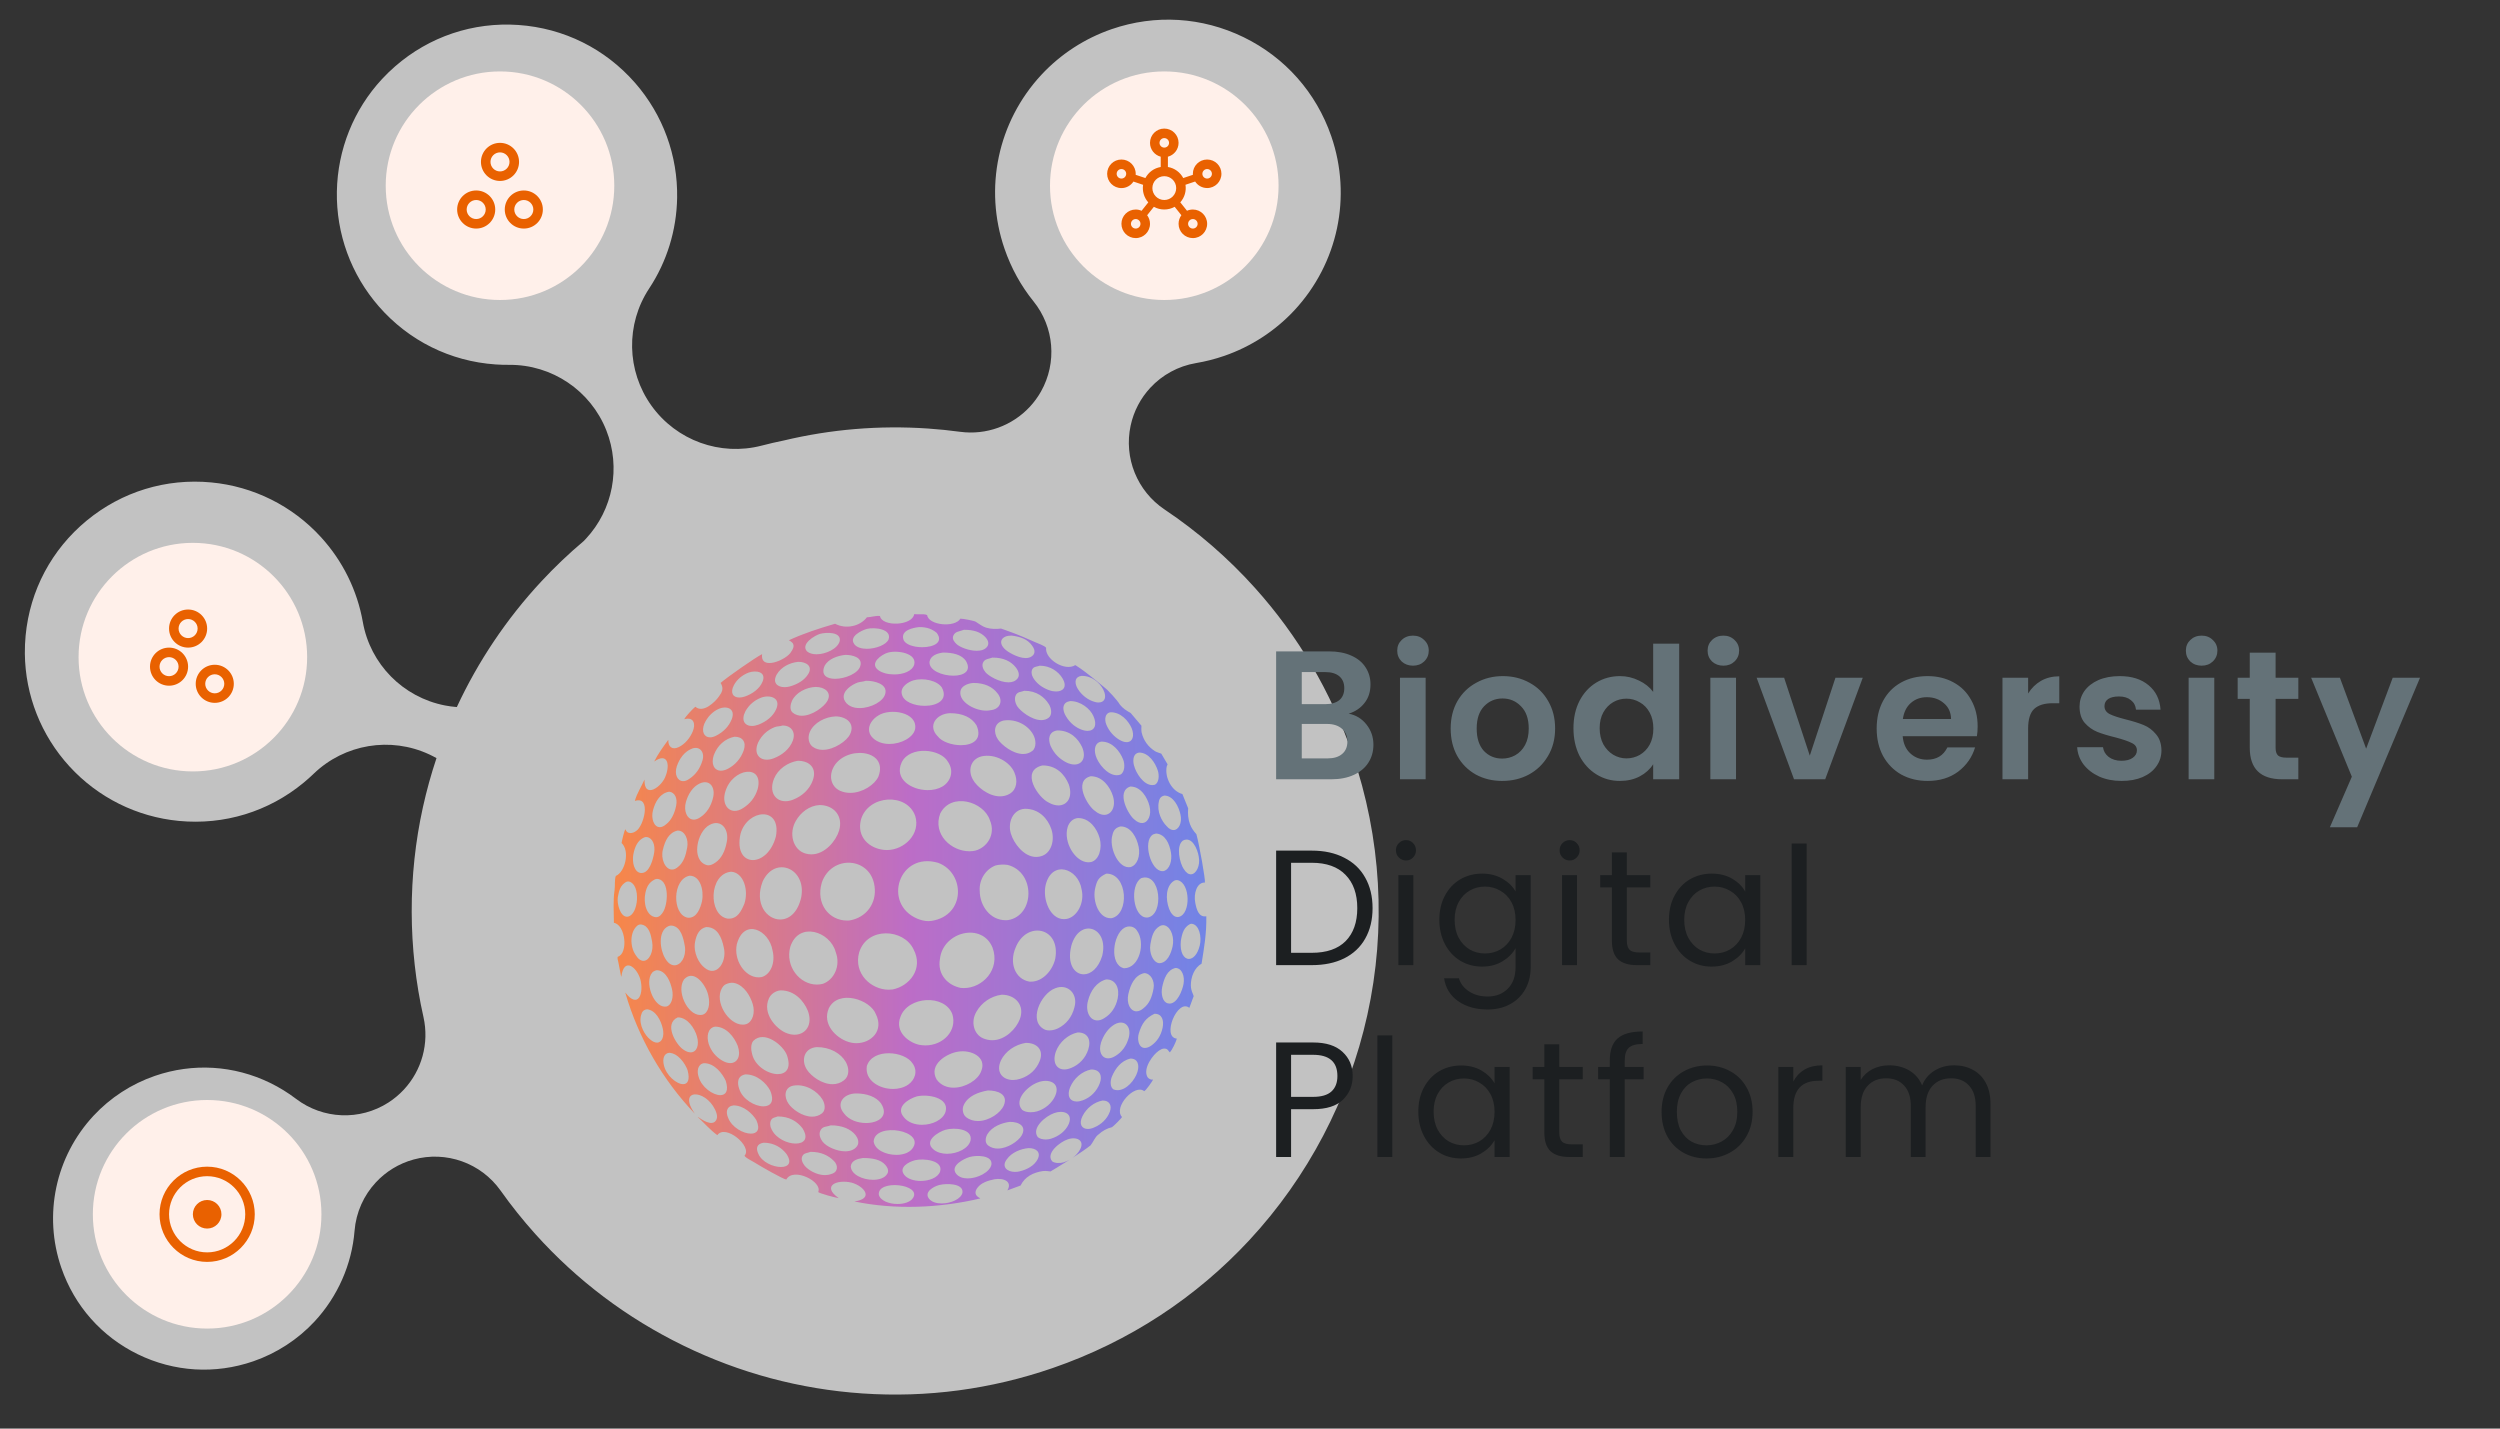 <svg width="350" height="200" viewBox="0 0 350 200" fill="none" xmlns="http://www.w3.org/2000/svg">
<rect x="0" y="0" width="350" height="200" fill="#333333" stroke="none"/>
<path opacity="0.7" fill-rule="evenodd" clip-rule="evenodd" d="M63.955 98.988C66.939 92.575 70.917 86.64 75.762 81.424C77.628 79.415 79.615 77.522 81.709 75.758C81.822 75.644 81.933 75.528 82.042 75.411C85.806 71.359 86.948 65.468 84.888 60.254C82.685 54.676 77.273 51.028 71.279 51.079C70.65 51.084 70.01 51.064 69.377 51.021C63.028 50.583 57.227 47.7 53.04 42.902C49.144 38.437 47.056 32.72 47.162 26.804C47.267 20.931 49.516 15.338 53.493 11.056C54.063 10.443 54.673 9.851 55.308 9.298C60.1 5.119 66.235 3.059 72.584 3.497C78.932 3.934 84.733 6.818 88.92 11.615C92.817 16.081 94.904 21.797 94.798 27.714C94.717 32.248 93.363 36.631 90.882 40.388C87.581 45.39 87.708 51.913 91.202 56.792C94.696 61.671 100.834 63.895 106.635 62.386C107.665 62.118 108.701 61.878 109.742 61.666C116.349 60.091 123.104 59.529 129.902 59.993C131.404 60.096 132.918 60.249 134.401 60.45C138.087 60.949 141.719 59.596 144.178 56.95C144.773 56.308 145.3 55.592 145.742 54.807C148.01 50.78 147.592 45.779 144.688 42.184C142.931 40.008 141.568 37.536 140.638 34.838C137.719 26.374 139.695 17.037 145.794 10.472C148.475 7.585 151.874 5.376 155.623 4.084C161.732 1.978 168.295 2.377 174.104 5.207C179.913 8.037 184.272 12.96 186.377 19.069C189.296 27.534 187.32 36.87 181.222 43.435C178.54 46.322 175.141 48.531 171.392 49.824C170.102 50.269 168.774 50.608 167.446 50.831C164.936 51.254 162.708 52.495 161.051 54.279C159.697 55.736 158.724 57.555 158.288 59.587C157.317 64.106 159.202 68.76 163.043 71.33C167.68 74.433 171.937 78.126 175.693 82.305C181.749 89.044 186.33 96.84 189.308 105.478C193.381 117.292 194.114 129.953 191.429 142.093C188.82 153.894 183.097 164.806 174.881 173.652C171.181 177.635 167.004 181.163 162.466 184.137C157.792 187.199 152.716 189.685 147.381 191.524C138.743 194.502 129.78 195.699 120.741 195.083C112.011 194.486 103.577 192.232 95.675 188.382C87.772 184.531 80.8 179.279 74.95 172.77C73.213 170.838 71.576 168.791 70.085 166.687C67.341 162.817 62.467 161.077 57.892 162.334C55.823 162.904 54.014 164.032 52.619 165.533C50.93 167.352 49.846 169.719 49.638 172.309C49.261 177.016 47.273 181.525 44.041 185.004C41.698 187.526 38.728 189.456 35.453 190.585C30.117 192.425 24.383 192.076 19.309 189.604C14.234 187.131 10.426 182.83 8.586 177.493C6.037 170.099 7.763 161.943 13.091 156.207C15.433 153.685 18.402 151.755 21.677 150.626C27.014 148.786 32.748 149.135 37.822 151.607C39.106 152.233 40.323 152.982 41.441 153.834C45.212 156.71 50.381 156.92 54.373 154.358C55.184 153.837 55.911 153.225 56.546 152.541C59.039 149.858 60.116 146.071 59.285 142.383C57.114 132.754 57.09 122.588 59.214 112.983C59.727 110.664 60.36 108.379 61.109 106.137C60.783 105.953 60.449 105.782 60.107 105.622C54.671 103.088 48.234 104.162 43.917 108.321C43.464 108.757 42.986 109.183 42.497 109.587C37.586 113.636 31.392 115.533 25.053 114.929C19.154 114.367 13.706 111.652 9.715 107.285C5.751 102.949 3.537 97.343 3.479 91.499C3.471 90.662 3.508 89.813 3.587 88.974C4.192 82.645 7.23 76.93 12.139 72.882C17.049 68.833 23.244 66.937 29.582 67.54C35.482 68.102 40.929 70.816 44.921 75.184C47.98 78.531 50.012 82.644 50.795 87.078C51.839 92.98 56.417 97.627 62.309 98.766C62.858 98.872 63.407 98.946 63.955 98.988Z" fill="white"/>
<path d="M147 26C147 17.163 154.163 10 163 10V10C171.837 10 179 17.163 179 26V26C179 34.836 171.837 41.999 163 41.999V41.999C154.163 41.999 147 34.836 147 26V26Z" fill="#FFF0EA"/>
<g clip-path="url(#clip0_1902_17586)">
<path d="M169 22.333C167.893 22.333 167 23.226 167 24.333C167 24.38 167 24.426 167.007 24.473L165.653 24.926C165.227 24.119 164.44 23.533 163.507 23.38V21.939C164.36 21.713 165 20.933 165 20C165 18.893 164.107 18 163 18C161.893 18 161 18.893 161 20C161 20.933 161.64 21.713 162.5 21.939V23.38C161.567 23.533 160.78 24.119 160.353 24.926L158.993 24.473C159 24.426 159 24.38 159 24.333C159 23.226 158.107 22.333 157 22.333C155.893 22.333 155 23.226 155 24.333C155 25.439 155.893 26.333 157 26.333C157.707 26.333 158.32 25.966 158.68 25.419L160.033 25.873C159.9 26.733 160.147 27.646 160.76 28.333L159.82 29.513C159.567 29.393 159.293 29.333 159 29.333C157.893 29.333 157 30.226 157 31.333C157 32.44 157.893 33.333 159 33.333C160.107 33.333 161 32.44 161 31.333C161 30.88 160.853 30.466 160.6 30.133L161.54 28.953C162.447 29.459 163.553 29.453 164.453 28.953L165.393 30.133C165.147 30.466 165 30.88 165 31.333C165 32.44 165.893 33.333 167 33.333C168.107 33.333 169 32.44 169 31.333C169 30.226 168.107 29.333 167 29.333C166.707 29.333 166.433 29.393 166.18 29.506L165.24 28.326C165.86 27.633 166.1 26.726 165.967 25.866L167.32 25.413C167.673 25.959 168.293 26.326 169 26.326C170.107 26.326 171 25.433 171 24.326C171 23.22 170.107 22.333 169 22.333ZM157 25C156.633 25 156.333 24.7 156.333 24.333C156.333 23.966 156.633 23.666 157 23.666C157.367 23.666 157.667 23.966 157.667 24.333C157.667 24.7 157.367 25 157 25ZM159 32C158.633 32 158.333 31.7 158.333 31.333C158.333 30.966 158.633 30.666 159 30.666C159.367 30.666 159.667 30.966 159.667 31.333C159.667 31.7 159.367 32 159 32ZM162.333 20C162.333 19.633 162.633 19.333 163 19.333C163.367 19.333 163.667 19.633 163.667 20C163.667 20.366 163.367 20.666 163 20.666C162.633 20.666 162.333 20.366 162.333 20ZM163 28C162.08 28 161.333 27.253 161.333 26.333C161.333 25.413 162.08 24.666 163 24.666C163.92 24.666 164.667 25.413 164.667 26.333C164.667 27.253 163.92 28 163 28ZM167 30.666C167.367 30.666 167.667 30.966 167.667 31.333C167.667 31.7 167.367 32 167 32C166.633 32 166.333 31.7 166.333 31.333C166.333 30.966 166.633 30.666 167 30.666ZM169 25C168.633 25 168.333 24.7 168.333 24.333C168.333 23.966 168.633 23.666 169 23.666C169.367 23.666 169.667 23.966 169.667 24.333C169.667 24.7 169.367 25 169 25Z" fill="#E96100"/>
</g>
<path d="M54 26C54 17.163 61.163 10 70 10V10C78.837 10 86 17.163 86 26V26C86 34.836 78.837 41.999 70 41.999V41.999C61.163 41.999 54 34.836 54 26V26Z" fill="#FFF0EA"/>
<path d="M72.667 22.666C72.667 21.193 71.473 20 70 20C68.527 20 67.333 21.193 67.333 22.666C67.333 24.14 68.527 25.333 70 25.333C71.473 25.333 72.667 24.14 72.667 22.666ZM70 24C69.267 24 68.667 23.399 68.667 22.666C68.667 21.933 69.267 21.333 70 21.333C70.733 21.333 71.333 21.933 71.333 22.666C71.333 23.399 70.733 24 70 24ZM66.667 26.666C65.193 26.666 64 27.86 64 29.333C64 30.806 65.193 32 66.667 32C68.14 32 69.333 30.806 69.333 29.333C69.333 27.86 68.14 26.666 66.667 26.666ZM66.667 30.666C65.933 30.666 65.333 30.066 65.333 29.333C65.333 28.599 65.933 28 66.667 28C67.4 28 68 28.599 68 29.333C68 30.066 67.4 30.666 66.667 30.666ZM73.333 26.666C71.86 26.666 70.667 27.86 70.667 29.333C70.667 30.806 71.86 32 73.333 32C74.807 32 76 30.806 76 29.333C76 27.86 74.807 26.666 73.333 26.666ZM73.333 30.666C72.6 30.666 72 30.066 72 29.333C72 28.599 72.6 28 73.333 28C74.067 28 74.667 28.599 74.667 29.333C74.667 30.066 74.067 30.666 73.333 30.666Z" fill="#E96100"/>
<path d="M11 91.999C11 83.163 18.163 75.999 27 75.999V75.999C35.837 75.999 43 83.163 43 91.999V91.999C43 100.836 35.837 108 27 108V108C18.163 108 11 100.836 11 91.999V91.999Z" fill="#FFF0EA"/>
<path d="M23.667 95.999C22.193 95.999 21 94.806 21 93.333C21 91.859 22.193 90.666 23.667 90.666C25.14 90.666 26.333 91.859 26.333 93.333C26.333 94.806 25.14 95.999 23.667 95.999ZM23.667 91.999C22.933 91.999 22.333 92.599 22.333 93.333C22.333 94.066 22.933 94.666 23.667 94.666C24.4 94.666 25 94.066 25 93.333C25 92.599 24.4 91.999 23.667 91.999ZM26.333 90.666C24.86 90.666 23.667 89.473 23.667 87.999C23.667 86.526 24.86 85.333 26.333 85.333C27.807 85.333 29 86.526 29 87.999C29 89.473 27.807 90.666 26.333 90.666ZM26.333 86.666C25.6 86.666 25 87.266 25 87.999C25 88.733 25.6 89.333 26.333 89.333C27.067 89.333 27.667 88.733 27.667 87.999C27.667 87.266 27.067 86.666 26.333 86.666ZM30.067 98.399C28.593 98.399 27.4 97.206 27.4 95.733C27.4 94.259 28.593 93.066 30.067 93.066C31.54 93.066 32.733 94.259 32.733 95.733C32.733 97.206 31.54 98.399 30.067 98.399ZM30.067 94.399C29.333 94.399 28.733 94.999 28.733 95.733C28.733 96.466 29.333 97.066 30.067 97.066C30.8 97.066 31.4 96.466 31.4 95.733C31.4 94.999 30.8 94.399 30.067 94.399Z" fill="#E96100"/>
<path d="M13 170C13 161.163 20.163 154 29 154V154C37.837 154 45 161.163 45 170V170C45 178.836 37.837 186 29 186V186C20.163 186 13 178.836 13 170V170Z" fill="#FFF0EA"/>
<path d="M29.001 163.333C25.327 163.333 22.334 166.326 22.334 169.999C22.334 173.673 25.327 176.666 29.001 176.666C32.674 176.666 35.667 173.673 35.667 169.999C35.667 166.326 32.674 163.333 29.001 163.333ZM29.001 175.333C26.061 175.333 23.667 172.939 23.667 169.999C23.667 167.059 26.061 164.666 29.001 164.666C31.941 164.666 34.334 167.059 34.334 169.999C34.334 172.939 31.941 175.333 29.001 175.333ZM31.001 169.999C31.001 171.106 30.107 171.999 29.001 171.999C27.894 171.999 27.001 171.106 27.001 169.999C27.001 168.893 27.894 167.999 29.001 167.999C30.107 167.999 31.001 168.893 31.001 169.999Z" fill="#E96100"/>
<g clip-path="url(#clip1_1902_17586)">
<path d="M149.784 162.334C149.901 162.268 150.013 162.195 150.123 162.118C150.011 162.19 149.896 162.262 149.784 162.334ZM123.036 167.259C122.804 165.08 129.065 165.775 127.827 167.708C127.469 168.283 126.578 168.558 125.656 168.558C124.474 168.558 123.245 168.106 123.033 167.259M130.062 167.818C129.319 166.871 130.725 166.104 131.468 165.909C132.457 165.644 134.909 165.644 134.746 166.973C134.553 167.868 133.112 168.483 131.834 168.483C131.102 168.483 130.425 168.283 130.062 167.82M126.586 164.465C125.76 163.39 127.287 162.634 128.1 162.431C129.263 162.145 132.104 162.415 131.612 164.035C131.284 164.888 130.075 165.331 128.896 165.331C127.955 165.331 127.033 165.051 126.586 164.468M119.109 163.259C119.221 162.444 120.106 162.219 120.801 162.123C122.17 162.113 123.336 162.358 123.953 163.096C124.183 163.369 124.509 163.853 124.223 164.321C123.894 164.909 123.1 165.174 122.231 165.174C120.782 165.174 119.128 164.438 119.106 163.259M133.845 164.305C132.992 163.185 134.976 162.209 135.737 161.982C136.735 161.698 138.988 161.717 138.801 163.046C138.601 164.075 136.9 164.978 135.478 164.978C134.812 164.978 134.208 164.781 133.847 164.305M112.642 163.187C112.364 162.832 112.038 162.23 112.407 161.728C112.647 161.399 113.059 161.431 113.471 161.26C114.971 161.249 115.986 161.773 116.732 162.522C117.347 163.102 117.385 164.102 116.371 164.358C116.088 164.468 115.789 164.516 115.489 164.516C114.308 164.516 113.099 163.77 112.642 163.187ZM140.98 162.268C141.614 161.375 142.849 160.837 143.988 160.736C145.036 160.72 145.784 161.292 145.265 162.302C144.816 163.182 143.803 163.741 142.726 163.995C142.515 164.043 142.306 164.067 142.106 164.067C140.988 164.067 140.138 163.34 140.98 162.265M106.191 161.583C105.795 160.792 105.91 160.148 106.894 159.979C108.37 159.968 109.455 160.704 110.1 161.546C110.955 162.824 110.329 163.38 109.332 163.38C108.239 163.38 106.699 162.709 106.188 161.583M122.314 159.8C122.477 157.012 129.77 158.255 127.683 160.864C127.225 161.423 126.378 161.682 125.49 161.682C124.033 161.682 122.464 160.99 122.314 159.803M130.746 160.971C129.209 159.765 131.324 158.477 132.385 158.161C133.615 157.827 136.189 158.004 135.879 159.656C135.617 160.77 134.056 161.53 132.599 161.53C131.906 161.53 131.238 161.359 130.746 160.971ZM115.182 159.854C114.818 159.378 114.516 158.667 114.984 158.07C115.297 157.675 115.789 157.75 116.318 157.549C117.858 157.538 119.101 158.052 119.777 158.918C120.074 159.297 120.365 159.963 119.975 160.484C119.598 160.987 118.994 161.185 118.336 161.185C117.099 161.185 115.671 160.495 115.184 159.854M138.331 160.359C137.828 159.968 137.964 159.185 138.277 158.72C138.903 157.747 140.189 157.212 141.357 157.062C142.694 157.044 143.779 157.688 143.014 158.99C142.557 159.768 141.058 160.8 139.683 160.8C139.2 160.8 138.732 160.672 138.328 160.359M108.065 158.196C107.83 157.806 107.702 157.135 108.012 156.718C108.215 156.442 108.525 156.445 108.875 156.303C110.511 156.293 111.621 157.017 112.335 157.942C113.284 159.423 112.535 160.099 111.391 160.099C110.247 160.099 108.699 159.42 108.065 158.193M145.284 159.188C144.357 157.897 146.412 156.236 147.573 155.838C148.776 155.386 150.243 155.782 149.644 157.316C149.219 158.332 148.228 159.089 147.123 159.423C146.896 159.493 146.648 159.527 146.402 159.527C145.961 159.527 145.533 159.415 145.287 159.191M101.959 156.539C101.598 155.747 101.662 154.902 102.678 154.755C104.117 154.755 105.333 155.9 105.884 156.809C106.496 158.153 105.975 158.709 105.124 158.709C104.055 158.709 102.47 157.832 101.956 156.539M151.553 156.252C152.099 155.162 153.147 154.301 154.363 154.074C155.312 154.055 155.71 154.769 155.371 155.659C154.983 156.683 154.16 157.442 153.155 157.856C152.845 157.99 152.556 158.054 152.299 158.054C151.449 158.054 150.992 157.357 151.551 156.252M126.514 156.378C125.306 154.924 127.3 153.804 128.351 153.496C129.875 153.135 132.914 153.649 132.385 155.622C132.051 156.763 130.548 157.472 129.086 157.472C128.081 157.472 127.094 157.137 126.512 156.378M118.173 155.892C116.981 154.501 118.08 153.109 119.831 153.082C121.384 153.074 122.654 153.566 123.325 154.451C124.501 156.244 122.996 157.223 121.25 157.223C120.095 157.223 118.834 156.795 118.173 155.892ZM135.251 156.394C134.807 156.044 134.636 155.274 134.943 154.664C135.558 153.413 136.967 152.903 138.293 152.665C139.683 152.649 141.167 153.205 140.544 154.737C140.106 155.814 138.462 156.945 136.906 156.945C136.318 156.945 135.74 156.782 135.248 156.394M110.388 154.504C109.779 153.646 109.723 152.237 111.091 151.983C112.81 151.71 114.463 152.788 115.144 153.929C115.481 154.469 115.655 155.402 115.091 155.857C114.671 156.194 114.19 156.333 113.698 156.333C112.345 156.333 110.907 155.293 110.388 154.507M143.105 155.386C141.844 153.983 143.934 152.01 145.303 151.531C146.787 150.954 148.524 151.558 147.736 153.405C147.303 154.41 146.313 155.255 145.215 155.584C144.934 155.67 144.619 155.715 144.308 155.715C143.846 155.715 143.399 155.614 143.105 155.386ZM103.507 152.486C103.167 151.566 103.242 150.598 104.37 150.414C105.958 150.403 107.255 151.614 107.811 152.649C108.49 154.239 107.857 154.889 106.878 154.889C105.678 154.889 103.959 153.911 103.507 152.486ZM149.824 152.197C150.35 150.978 151.438 149.997 152.743 149.729C153.997 149.708 154.382 150.612 153.949 151.71C153.524 152.79 152.714 153.614 151.625 154.034C151.305 154.154 151.008 154.213 150.749 154.213C149.789 154.213 149.318 153.429 149.824 152.197ZM97.815 150.793C97.529 149.981 97.679 148.965 98.553 148.847C100.026 148.836 101.12 150.272 101.598 151.296C102.061 152.745 101.596 153.322 100.844 153.322C99.812 153.322 98.243 152.226 97.815 150.791M155.895 152.523C155.392 152.202 155.424 151.32 155.66 150.74C156.165 149.523 156.972 148.521 158.237 148.2C159.301 148.181 159.541 149.096 159.245 150.056C158.911 151.186 157.71 152.627 156.462 152.627C156.272 152.627 156.082 152.595 155.895 152.523ZM121.36 149.243C122.17 146.698 126.629 147.15 127.739 148.847C128.562 149.951 128.081 151.192 127.161 151.839C126.562 152.258 125.795 152.454 125.02 152.454C123.071 152.454 121.044 151.226 121.36 149.245M92.934 149.082C92.755 148.312 92.904 147.484 93.671 147.39C94.909 147.436 95.922 148.866 96.265 149.839C96.631 151.234 96.251 151.783 95.636 151.783C94.709 151.783 93.236 150.542 92.934 149.082ZM131.142 151.152C129.917 149.048 132.57 147.441 134.187 147.224C135.901 146.949 138.184 147.938 137.376 149.946C136.954 151.173 135.171 152.277 133.508 152.277C132.607 152.277 131.741 151.954 131.145 151.152M112.965 149.748C112.121 148.457 112.564 146.711 114.353 146.596C116.23 146.588 117.737 147.492 118.406 148.668C118.903 149.54 118.938 150.636 118.155 151.245C117.66 151.63 117.109 151.788 116.553 151.788C115.067 151.788 113.551 150.66 112.965 149.751M140.133 148.451C140.782 147.139 142.146 146.235 143.611 146.003C145.142 145.984 146.185 146.97 145.557 148.542C145.07 149.759 144.132 150.617 142.838 151.029C142.496 151.144 142.154 151.2 141.827 151.2C140.421 151.2 139.355 150.157 140.135 148.451M105.309 147.623C105.132 147.021 105.082 146.225 105.435 145.749C106.996 144.145 109.675 146.356 110.172 147.73C110.819 149.604 110.025 150.376 108.897 150.376C107.549 150.376 105.723 149.272 105.309 147.62M147.827 147.208C148.316 145.896 149.522 144.829 150.872 144.543C152.278 144.522 152.786 145.567 152.366 146.904C151.984 148.123 151.102 149.056 149.952 149.515C149.607 149.657 149.292 149.724 149.008 149.724C147.875 149.724 147.303 148.665 147.827 147.211M101.112 148.486C100.227 147.954 99.585 147.208 99.222 146.163C98.911 145.174 99.042 143.915 100.104 143.73C101.71 143.717 102.817 145.238 103.274 146.396C103.782 147.807 103.25 148.834 102.234 148.834C101.906 148.834 101.523 148.724 101.112 148.486ZM154.149 145.946C154.505 144.885 155.138 143.96 156.023 143.425C157.403 142.642 158.453 143.685 158.023 145.281C157.707 146.428 157.069 147.291 156.149 147.839C155.788 148.064 155.448 148.168 155.152 148.168C154.253 148.168 153.743 147.23 154.149 145.949M95.636 146.92C94.642 146.238 92.888 143.34 94.88 142.434C96.257 142.42 97.254 143.984 97.564 145.064C97.944 146.318 97.535 147.331 96.684 147.331C96.385 147.331 96.029 147.206 95.634 146.92M159.95 146.65C159.397 146.428 159.202 145.468 159.429 144.703C159.846 143.3 160.386 142.525 161.627 141.928C162.688 141.91 162.982 142.851 162.763 143.893C162.528 145.008 161.961 145.842 161.159 146.398C160.961 146.535 160.629 146.714 160.285 146.714C160.172 146.714 160.06 146.695 159.95 146.65ZM90.987 145.497C90.308 144.957 89.386 143.458 89.744 142.148C89.857 141.64 90.103 141.348 90.611 141.3C91.816 141.461 92.509 142.821 92.773 143.931C93.059 145.072 92.68 145.968 91.971 145.968C91.688 145.968 91.354 145.826 90.99 145.497M128.674 146.27C127.18 145.933 125.239 144.444 126.062 142.361C127.102 139.453 132.233 139.148 133.323 141.966C134.043 144.265 132.078 146.356 129.557 146.356C129.268 146.356 128.974 146.329 128.674 146.27ZM118.748 145.856C117.112 145.348 115.04 143.407 116.045 141.134C117.39 138.48 121.836 139.923 122.622 141.982C123.779 144.308 121.948 146.045 119.9 146.045C119.518 146.045 119.128 145.984 118.748 145.856ZM137.646 145.369C136.331 144.818 135.858 143.041 136.711 141.621C137.438 140.351 138.734 139.461 140.223 139.26C142.146 139.242 143.53 140.744 142.763 142.72C142.263 144.006 140.755 145.631 138.913 145.631C138.504 145.631 138.079 145.551 137.646 145.369ZM109.977 144.578C108.635 143.992 106.688 141.87 107.653 139.768C107.937 139.14 108.581 138.72 109.274 138.651C111.228 138.64 112.524 140.113 113.094 141.498C113.834 143.455 112.802 144.861 111.241 144.861C110.848 144.861 110.42 144.773 109.977 144.578ZM146.311 144.163C143.865 143.051 145.693 139.113 147.717 138.362C149.439 137.651 150.971 139.108 150.42 141.027C150.07 142.404 149.281 143.385 148.131 143.963C147.821 144.118 147.356 144.262 146.904 144.262C146.698 144.262 146.495 144.233 146.311 144.161M101.077 138.327C101.342 137.889 101.529 137.814 101.892 137.688C102.224 137.573 102.585 137.549 102.922 137.648C104.21 138.023 105.036 139.429 105.381 140.562C105.745 141.757 105.389 143.027 104.499 143.372C104.328 143.425 104.151 143.45 103.977 143.45C101.991 143.45 99.965 140.244 101.077 138.327ZM152.31 140.145C152.66 138.71 153.516 137.48 154.868 137.119C156.232 137.1 156.774 138.381 156.472 139.803C156.216 141.006 155.566 141.947 154.652 142.506C154.286 142.752 153.938 142.861 153.628 142.861C152.572 142.861 151.933 141.597 152.31 140.145ZM95.778 137.1C97.219 135.55 98.965 138.081 99.184 139.477C99.425 140.546 99.216 141.768 98.39 142.054C98.27 142.083 98.152 142.099 98.032 142.099C96.211 142.099 94.639 138.696 95.778 137.1ZM157.967 139.172C158.277 137.809 158.873 136.536 160.183 136.237C161.081 136.242 161.688 137.319 161.498 138.381C161.282 139.586 160.916 140.495 160.13 141.118C159.769 141.444 159.421 141.586 159.111 141.586C158.245 141.586 157.678 140.477 157.967 139.172ZM91.311 136.165C91.412 136.034 91.554 135.972 91.701 135.9C91.816 135.844 91.945 135.82 92.073 135.833C93.292 135.983 93.875 137.488 94.102 138.579C94.302 139.544 94.062 140.675 93.345 140.902C93.26 140.921 93.172 140.931 93.089 140.931C91.445 140.931 90.201 137.437 91.311 136.165ZM163.498 140.469C162.747 140.282 162.514 139.148 162.704 138.199C162.966 136.991 163.404 135.777 164.578 135.515C165.498 135.534 165.883 136.705 165.696 137.75C165.533 138.656 164.824 140.501 163.741 140.501C163.661 140.501 163.581 140.49 163.498 140.469ZM120.28 133.336C121.419 129.687 126.546 130.002 127.902 132.922C129.329 135.635 127.316 138.06 124.966 138.525C124.787 138.549 124.611 138.56 124.429 138.56C121.951 138.56 119.465 136.298 120.28 133.336ZM134.513 138.309C132.749 137.966 131.187 136.472 131.594 134.237C132.005 130.459 137.494 129.048 138.962 132.686C140.06 135.726 137.571 138.33 134.941 138.33C134.796 138.33 134.655 138.322 134.51 138.306M110.642 132.545C111.837 128.93 116.216 130.419 116.984 133.248C117.764 135.266 116.706 137.213 115.2 137.734C114.92 137.806 114.639 137.841 114.361 137.841C111.979 137.841 109.888 135.32 110.642 132.547M144.097 137.426C142.106 137.052 141.274 134.828 142.17 132.705C143.669 128.847 148.53 129.764 147.736 134.218C147.377 135.82 146.009 137.434 144.322 137.434C144.247 137.434 144.172 137.432 144.097 137.424M103.165 132.165C104.165 128.489 107.683 130.192 108.156 133.066C108.589 134.78 107.883 136.467 106.605 136.795C106.469 136.82 106.335 136.83 106.202 136.83C104.269 136.83 102.668 134.387 103.162 132.165M149.987 132.4C151.118 128.385 155.299 129.77 154.31 133.807C153.772 135.584 152.692 136.405 151.722 136.405C150.433 136.405 149.345 134.962 149.987 132.4ZM98.663 135.499C97.879 134.927 97.019 133.398 97.313 131.842C97.505 130.828 97.917 130 98.863 129.788C100.47 129.772 101.061 131.32 101.331 132.652C101.71 134.242 100.871 135.924 99.697 135.924C99.371 135.924 99.021 135.796 98.663 135.499ZM157.336 135.552C155.285 135.06 155.788 130.85 157.408 129.895C158.05 129.526 158.82 129.703 159.172 130.275C160.405 131.951 159.552 135.552 157.368 135.555C157.357 135.555 157.347 135.555 157.336 135.555M93.132 134.184C92.399 133.01 92.054 130.387 93.546 129.679C93.73 129.591 93.936 129.561 94.137 129.596C95.342 129.802 95.687 131.342 95.888 132.529C96.083 133.996 95.308 135.143 94.425 135.143C93.984 135.143 93.519 134.857 93.132 134.186M161.049 132.219C161.25 131.013 161.509 130.155 162.362 129.657C162.597 129.521 162.878 129.478 163.132 129.577C164.022 129.922 164.418 131.323 164.166 132.489C163.942 133.496 163.413 134.836 162.276 134.849C161.41 134.726 160.857 133.395 161.052 132.219M88.988 133.697C88.167 132.521 88.17 130.454 89.231 129.585C89.391 129.454 89.597 129.398 89.8 129.433C90.846 129.612 91.121 130.799 91.292 131.807C91.554 133.165 90.913 134.52 90.081 134.52C89.731 134.52 89.349 134.28 88.985 133.697M165.319 131.713C165.5 130.599 165.76 129.821 166.594 129.374C166.677 129.329 166.773 129.315 166.867 129.329C167.909 129.478 168.259 131.181 167.968 132.363C167.655 133.646 167.019 134.25 166.447 134.25C165.754 134.25 165.15 133.363 165.319 131.713ZM86.501 125.573C86.665 124.562 86.913 123.939 87.603 123.503C87.747 123.412 87.924 123.383 88.09 123.426C89.728 123.843 89.413 128.048 87.905 128.329C87.86 128.337 87.814 128.342 87.769 128.342C86.857 128.342 86.338 126.572 86.499 125.573M163.677 127.246C163.148 125.826 163.223 124.065 164.319 123.343C164.493 123.228 164.704 123.18 164.904 123.231C166.658 123.672 166.725 127.949 165.046 128.364C164.979 128.38 164.912 128.388 164.848 128.388C164.228 128.388 163.824 127.644 163.677 127.246ZM91.781 128.401C90.52 128.257 90.036 126.455 90.359 124.979C90.56 124.07 90.915 123.506 91.637 123.14C91.805 123.054 92.001 123.022 92.185 123.065C93.746 123.42 93.519 126.647 92.808 127.717C92.629 127.987 92.329 128.406 91.87 128.406C91.84 128.406 91.811 128.406 91.781 128.401ZM159.769 122.942C162.533 122.02 163.006 128.123 160.651 128.454C160.619 128.454 160.587 128.457 160.557 128.457C158.624 128.457 158.116 123.966 159.769 122.942ZM96.249 128.473C94.081 128.021 94.102 123.089 96.537 122.6C98.002 122.581 98.58 124.575 98.286 126.15C98.061 127.134 97.567 128.484 96.43 128.484C96.372 128.484 96.313 128.481 96.251 128.473M153.283 124.543C153.556 123.239 153.794 122.816 154.887 122.308C157.887 122.276 158.167 128.011 155.625 128.543C155.569 128.548 155.515 128.551 155.459 128.551C153.871 128.551 152.981 126.27 153.283 124.543ZM101.815 128.599C99.128 128.088 99.23 122.327 102.355 122.041C104.127 122.148 104.836 124.672 104.21 126.527C103.798 127.511 103.277 128.612 102.047 128.612C101.972 128.612 101.895 128.607 101.812 128.599M146.383 123.931C147.233 120.338 150.954 121.52 151.428 124.525C151.879 126.423 150.77 128.396 149.321 128.65C149.193 128.671 149.07 128.682 148.949 128.682C147.022 128.682 145.942 125.933 146.386 123.928M106.769 123.41C108.482 119.731 112.933 121.549 112.174 125.607C111.688 127.805 110.442 128.73 109.231 128.73C107.359 128.73 105.568 126.527 106.771 123.41M137.16 124.725C137.053 123.188 137.978 121.683 139.395 121.159C139.916 121.03 140.52 121.009 141.071 121.087C145.017 122.11 144.87 128.195 141.124 128.815C141.012 128.826 140.902 128.831 140.796 128.831C138.641 128.831 137.178 126.845 137.16 124.728M115.037 123.608C116.374 119.597 121.932 119.924 122.443 124.129C122.745 126.428 121.317 128.465 118.93 128.866C118.82 128.874 118.713 128.88 118.606 128.88C116.043 128.88 114.203 126.511 115.04 123.608M128.423 128.615C123.523 126.535 125.833 119.178 131.342 120.795C135.141 122.212 135.216 128.152 130.441 128.92C130.289 128.946 130.134 128.96 129.982 128.96C129.377 128.96 128.805 128.773 128.423 128.615ZM165.714 121.645C165.174 120.865 164.599 118.427 165.607 117.681C166.875 117.015 167.661 118.87 167.824 119.932C168.078 121.156 167.476 122.405 166.714 122.405C166.393 122.405 166.043 122.183 165.717 121.643M89.744 122.22C88.801 122.151 88.472 120.742 88.664 119.643C88.859 118.576 89.266 117.651 90.153 117.253C90.284 117.194 90.434 117.165 90.576 117.189C91.402 117.33 91.747 118.352 91.584 119.37C91.421 120.381 90.913 122.22 89.819 122.22C89.795 122.22 89.771 122.22 89.744 122.217M161.354 116.871C161.501 116.761 161.664 116.766 161.859 116.691C163.156 116.796 163.723 118.138 163.931 119.341C164.132 120.485 163.755 121.75 162.886 121.953C162.835 121.961 162.787 121.963 162.739 121.963C161.081 121.963 159.988 117.806 161.357 116.873M92.808 118.942C93.113 117.667 93.642 116.563 94.861 116.277C95.866 116.264 96.415 117.467 96.211 118.638C96.013 119.782 95.685 120.771 94.933 121.359C94.637 121.624 94.351 121.739 94.086 121.739C93.121 121.739 92.469 120.215 92.805 118.948M155.735 116.924C155.874 116.234 156.208 115.863 156.871 115.7C158.354 115.689 159.151 117.288 159.41 118.547C159.672 119.822 159.213 121.145 158.258 121.394C158.181 121.407 158.106 121.413 158.028 121.413C156.422 121.413 155.256 118.499 155.735 116.924ZM98.968 121.121C96.719 120.501 97.535 116.443 99.347 115.483C100.946 114.606 102.128 116.114 101.743 117.897C101.521 119.122 101.021 120.178 100.157 120.76C99.93 120.913 99.577 121.145 99.184 121.145C99.115 121.145 99.042 121.137 98.968 121.121ZM149.465 115.807C149.682 115.12 150.198 114.574 150.925 114.529C152.564 114.521 153.596 116.047 153.951 117.338C154.342 118.75 153.879 120.397 152.746 120.688C152.628 120.712 152.508 120.723 152.39 120.723C150.516 120.723 148.84 117.86 149.468 115.807M103.67 116.745C104.632 113.254 109.434 112.802 108.624 117.106C108.052 119.303 106.608 120.41 105.402 120.41C104.138 120.41 103.135 119.194 103.67 116.745ZM141.539 116.761C141.047 115.251 141.723 113.342 143.485 113.229C145.45 113.219 146.669 114.585 147.177 116.039C147.712 117.568 147.196 119.298 145.987 119.787C145.669 119.916 145.359 119.972 145.06 119.972C143.314 119.972 141.924 118.028 141.539 116.758M112.733 119.483C111.001 118.961 110.399 116.665 111.418 114.924C112.078 113.748 113.324 112.775 114.733 112.708C116.671 112.692 118.101 114.192 117.47 116.293C117.053 117.686 115.516 119.611 113.591 119.611C113.313 119.611 113.027 119.571 112.733 119.483ZM131.628 113.898C133.152 110.872 137.718 112.189 138.582 114.817C139.456 116.86 138.149 118.664 136.548 119.087C136.275 119.148 135.994 119.178 135.713 119.178C133.187 119.178 130.543 116.817 131.628 113.9M123.702 118.977C121.772 118.771 119.903 117.24 120.531 114.761C121.52 111.267 126.961 110.914 128.134 114.24C128.912 116.756 126.592 119.007 124.164 119.007C124.009 119.007 123.857 118.999 123.702 118.98M163.319 115.646C162.643 114.97 161.934 113.625 162.239 112.24C162.322 111.743 162.56 111.473 163.033 111.377C164.295 111.42 165.027 112.935 165.268 114.042C165.53 115.21 165.011 116.208 164.284 116.208C163.985 116.208 163.653 116.039 163.322 115.646M91.421 113.43C91.741 112.192 92.45 111.027 93.69 110.837C94.498 110.938 94.864 111.77 94.663 112.783C94.447 113.876 93.99 114.847 93.241 115.414C92.92 115.686 92.629 115.804 92.372 115.804C91.546 115.804 91.113 114.58 91.421 113.433M158.833 114.745C157.999 114.149 156.178 110.791 158.239 110.115C159.721 110.099 160.619 111.631 160.924 112.818C161.258 114.096 160.734 115.226 159.87 115.226C159.56 115.226 159.207 115.082 158.833 114.745ZM96.032 112.275C96.337 111.174 96.987 110.147 97.941 109.698C99.377 109.03 100.205 110.251 99.815 111.732C99.542 112.871 98.927 113.839 98.067 114.398C97.727 114.641 97.412 114.748 97.134 114.748C96.201 114.748 95.671 113.548 96.029 112.27M153.336 113.556C152.31 112.927 150.177 109.342 152.687 108.674C154.352 108.661 155.424 110.187 155.82 111.468C156.256 112.975 155.595 114.08 154.593 114.082C154.211 114.082 153.775 113.922 153.334 113.558M101.545 110.834C102.499 107.53 106.966 106.869 106.084 110.438C105.713 111.679 104.967 112.566 103.959 113.176C103.571 113.417 103.202 113.526 102.868 113.526C101.767 113.526 101.077 112.339 101.545 110.834ZM146.835 112.366C145.372 111.722 142.758 107.915 145.934 107.161C147.904 107.147 149.056 108.42 149.626 109.81C150.233 111.556 149.447 112.759 148.174 112.759C147.768 112.759 147.311 112.636 146.835 112.369M108.373 108.997C108.926 107.666 110.263 106.749 111.669 106.511C113.369 106.492 114.422 107.57 113.776 109.286C113.297 110.559 112.297 111.452 111.038 111.952C110.656 112.101 110.295 112.171 109.963 112.171C108.49 112.171 107.627 110.797 108.373 108.997ZM136.205 109.142C135.497 107.904 135.828 106.335 137.376 105.899C139.339 105.442 141.421 106.709 142.007 108.134C142.52 109.289 142.341 110.529 141.394 111.107C140.953 111.377 140.483 111.489 140.012 111.489C138.381 111.489 136.735 110.126 136.205 109.142ZM117.649 110.727C116.497 110.233 115.989 108.909 116.623 107.538C118.163 104.316 124.453 104.79 122.983 108.709C122.493 109.829 120.774 111.003 119.031 111.003C118.564 111.003 118.096 110.917 117.649 110.727ZM158.742 107.107C158.566 106.335 158.67 105.477 159.464 105.359C160.833 105.351 161.752 106.819 162.095 107.88C162.327 108.596 162.247 109.65 161.627 109.88C161.525 109.904 161.423 109.914 161.325 109.914C160.095 109.914 159.015 108.222 158.745 107.105M126.244 106.709C127.399 104.391 131.698 104.798 132.73 106.674C133.623 108.008 133.053 109.455 131.936 110.115C131.356 110.457 130.637 110.618 129.901 110.618C127.605 110.618 125.14 109.067 126.244 106.712M94.752 107.286C95.115 106.22 95.797 105.255 96.805 104.838C97.938 104.343 98.722 105.303 98.337 106.495C98.01 107.583 97.393 108.457 96.535 109.016C96.214 109.257 95.912 109.361 95.644 109.361C94.85 109.361 94.38 108.423 94.752 107.286ZM153.393 105.755C153.133 104.888 153.302 103.929 154.221 103.827C155.743 103.819 156.785 105.196 157.229 106.295C157.518 107.011 157.478 108.113 156.868 108.439C156.694 108.503 156.52 108.532 156.344 108.532C155.037 108.532 153.716 106.899 153.39 105.755M99.941 105.701C100.425 104.394 101.475 103.41 102.823 103.143C103.991 103.124 104.512 103.921 104.119 105.052C103.718 106.206 102.927 107.091 101.903 107.629C101.55 107.813 101.224 107.899 100.938 107.899C99.997 107.899 99.497 106.976 99.938 105.701M149.302 106.746C148.302 106.241 147.557 105.479 147.086 104.439C146.698 103.455 146.824 102.453 148.006 102.26C149.818 102.247 150.92 103.378 151.5 104.602C152.104 106.049 151.519 107.033 150.422 107.033C150.088 107.033 149.709 106.942 149.302 106.746ZM106.138 103.953C106.627 102.945 107.41 102.212 108.48 101.79C108.798 101.664 109.199 101.704 109.544 101.573C110.749 101.557 111.431 102.464 111.003 103.664C110.578 104.851 109.487 105.731 108.3 106.169C107.964 106.297 107.645 106.356 107.357 106.356C106.188 106.356 105.515 105.372 106.138 103.953ZM139.699 103.504C139.063 102.563 139.111 101.191 140.509 100.873C142.373 100.595 144.028 101.638 144.672 102.891C145.03 103.549 145.134 104.651 144.528 105.126C144.135 105.434 143.694 105.559 143.239 105.559C141.793 105.559 140.221 104.284 139.699 103.506M113.776 104.549C113.209 104.137 113.038 103.239 113.38 102.458C113.968 101.14 115.564 100.349 117 100.296C118.497 100.314 119.751 101.295 118.999 102.817C118.548 103.734 116.772 104.979 115.187 104.979C114.682 104.979 114.193 104.851 113.776 104.546M131.286 103.089C129.832 101.643 131.059 99.927 132.979 99.846C134.767 99.838 136.037 100.44 136.708 101.539C137.59 103.533 136.176 104.327 134.534 104.327C133.262 104.327 131.858 103.851 131.286 103.089ZM156.78 103.611C155.954 103.143 155.264 102.365 154.887 101.448C154.601 100.75 154.684 99.804 155.499 99.718C156.927 99.705 157.977 100.926 158.419 101.916C158.884 103.041 158.55 103.902 157.726 103.902C157.459 103.902 157.138 103.811 156.777 103.608M122.766 103.736C121.044 102.755 121.51 101.052 122.964 100.17C124.6 99.1 128.509 99.683 128.116 102.079C127.846 103.276 126.135 104.156 124.512 104.156C123.889 104.156 123.277 104.025 122.766 103.736ZM98.607 101.322C99.008 100.432 99.711 99.643 100.606 99.25C101.823 98.721 103.026 99.264 102.427 100.729C102.021 101.739 101.229 102.504 100.283 102.98C99.962 103.151 99.668 103.231 99.409 103.231C98.588 103.231 98.157 102.432 98.607 101.322ZM151.23 102.079C150.27 101.662 149.53 100.897 149.067 99.972C148.711 99.151 148.768 98.325 149.824 98.151C151.283 98.141 152.625 99.229 153.066 100.223C153.652 101.507 153.227 102.322 152.262 102.322C151.965 102.322 151.615 102.244 151.23 102.079ZM104.354 99.576C104.87 98.686 105.563 98.061 106.571 97.668C107.774 97.229 109.324 97.668 108.696 99.218C108.258 100.288 107.271 101.031 106.175 101.453C105.846 101.576 105.539 101.635 105.266 101.635C104.25 101.635 103.716 100.83 104.357 99.579M142.421 98.892C142.143 98.467 141.924 97.724 142.277 97.216C142.547 96.831 142.905 96.898 143.394 96.71C145.084 96.7 146.209 97.553 146.853 98.603C147.177 99.133 147.372 100.063 146.8 100.496C146.498 100.723 146.15 100.817 145.784 100.817C144.439 100.817 142.851 99.547 142.424 98.892M110.984 99.774C110.509 99.392 110.653 98.622 110.878 98.117C111.418 96.943 112.912 96.203 114.211 96.171C115.409 96.171 116.51 96.906 115.831 98.135C115.39 98.932 113.727 100.205 112.262 100.205C111.803 100.205 111.361 100.079 110.984 99.777M134.548 96.478C134.858 95.927 135.615 95.66 136.259 95.614C137.833 95.604 138.94 96.154 139.627 97.037C140.459 98.013 140.114 99.298 138.654 99.432C138.47 99.472 138.275 99.491 138.069 99.491C136.291 99.491 133.904 98.05 134.548 96.478ZM118.173 97.919C117.804 96.737 119.288 95.839 120.066 95.558C120.414 95.433 120.841 95.454 121.218 95.307C122.421 95.294 124.22 95.753 123.956 97.037C123.774 98.17 121.932 99.133 120.347 99.133C119.395 99.133 118.531 98.785 118.173 97.919ZM126.26 97.197C125.982 96.154 127.193 95.462 127.864 95.251C129.281 94.853 131.214 95.267 131.864 96.259C132.783 98.007 131.182 98.817 129.458 98.817C128.014 98.817 126.485 98.25 126.263 97.197M152.906 98.151C151.992 97.791 151.166 97.029 150.743 96.171C150.412 95.409 150.548 94.711 151.446 94.623C152.871 94.612 153.962 95.588 154.454 96.531C155.007 97.641 154.649 98.349 153.794 98.349C153.537 98.349 153.238 98.285 152.906 98.151ZM102.75 95.919C103.167 95.125 103.916 94.508 104.785 94.171C105.83 93.788 107.346 94.032 106.75 95.449C106.346 96.424 105.344 97.138 104.317 97.502C104.02 97.606 103.745 97.654 103.502 97.654C102.627 97.654 102.181 97.01 102.748 95.916M146.907 96.638C145.953 96.304 145.145 95.716 144.656 94.909C144.426 94.532 144.282 93.906 144.637 93.54C144.875 93.294 145.193 93.339 145.557 93.198C147.038 93.19 148.185 94.026 148.746 94.962C149.465 96.173 148.834 96.809 147.856 96.809C147.562 96.809 147.238 96.753 146.91 96.636M108.768 94.387C109.367 93.39 110.551 92.773 111.741 92.658C112.856 92.639 113.821 93.259 113.163 94.35C112.629 95.237 111.645 95.807 110.533 96.114C110.292 96.173 110.059 96.203 109.84 96.203C108.798 96.203 108.095 95.548 108.768 94.385M137.954 94.099C137.668 93.743 137.336 93.126 137.718 92.604C137.997 92.225 138.44 92.254 138.924 92.064C140.499 92.053 141.555 92.591 142.239 93.47C142.501 93.805 142.841 94.47 142.474 94.965C142.172 95.371 141.707 95.529 141.186 95.529C139.945 95.529 138.384 94.639 137.954 94.099ZM115.47 93.163C116.027 92.227 117.232 91.813 118.318 91.684C119.363 91.671 120.807 92.048 120.443 93.235C120.168 94.275 118.32 95.034 116.911 95.034C115.735 95.034 114.864 94.505 115.47 93.163ZM130.134 92.639C130.289 91.757 131.23 91.471 132.008 91.361C133.457 91.35 134.652 91.677 135.232 92.532C136.069 93.976 134.898 94.596 133.468 94.596C131.904 94.596 130.027 93.855 130.134 92.642M122.929 93.794C121.694 92.815 123.44 91.631 124.263 91.38C125.541 90.987 128.388 91.409 127.993 93.037C127.707 93.981 126.445 94.422 125.196 94.422C124.319 94.422 123.451 94.206 122.932 93.794M140.6 90.802C139.683 89.829 140.293 88.974 141.608 88.982C142.908 89.139 143.838 89.506 144.455 90.332C144.685 90.639 145.022 91.193 144.691 91.647C144.437 91.995 144.046 92.128 143.605 92.128C142.466 92.128 140.983 91.233 140.603 90.8M112.984 91.198C112.046 90.158 114.056 88.974 114.786 88.746C115.706 88.49 117.807 88.452 117.561 89.754C117.291 90.805 115.642 91.599 114.31 91.599C113.786 91.599 113.31 91.476 112.987 91.195M133.898 90.153C133.679 89.933 133.262 89.522 133.449 89.035C133.7 88.377 134.278 88.431 134.943 88.172C136.328 88.158 137.285 88.501 137.951 89.198C138.229 89.487 138.558 90.032 138.221 90.514C137.919 90.947 137.363 91.11 136.743 91.11C135.644 91.11 134.345 90.597 133.898 90.153ZM119.595 90.171C118.81 89.107 120.633 88.255 121.36 88.046C122.448 87.776 124.883 88.054 124.405 89.506C124.119 90.252 122.64 90.832 121.355 90.832C120.614 90.832 119.938 90.639 119.593 90.174M126.477 89.522C126.076 88.239 127.8 87.888 128.674 87.792C129.821 87.779 130.527 88.1 131.142 88.602C132.152 89.963 130.671 90.607 129.113 90.61C127.926 90.61 126.693 90.236 126.477 89.522ZM123.199 86.244C122.638 86.161 121.943 86.413 121.363 86.423C120.395 87.717 118.352 88.11 116.914 87.324C114.687 87.974 112.53 88.666 110.447 89.631C110.447 89.65 110.923 89.867 111.041 90.153C111.214 90.57 110.942 90.987 110.771 91.233C110.204 92.353 106.373 93.994 106.699 91.575C105.806 92.016 101.919 94.722 100.879 95.609C101.392 96.4 101.061 96.948 100.628 97.537C100.147 98.232 98.446 99.916 97.35 98.943C97.003 99.216 95.971 100.309 95.8 100.691C97.147 100.317 97.433 101.362 96.971 102.44C96.58 103.346 95.885 104.183 95.008 104.602C94.113 105.03 93.527 104.546 93.567 103.6C93.557 103.597 93.559 103.597 93.549 103.592C92.856 104.536 92.116 105.554 91.584 106.618C93.436 105.314 93.808 106.99 93.222 108.546C92.752 110.11 90.14 111.994 90.231 109.139C89.825 110.072 89.129 111.139 88.881 112.131C91.239 111.371 90.135 115.705 89.044 116.347C88.597 116.694 87.803 116.817 87.584 116.149C87.566 116.138 87.549 116.125 87.531 116.114C87.424 116.237 87.041 117.766 87.025 118.023C88.213 119.143 87.539 122.057 86.215 122.634C86.018 123.121 86.127 124.051 86.036 124.653C85.817 126.075 85.94 127.676 85.945 129.192C87.59 129.484 87.983 133.486 86.486 133.948C86.392 134.157 86.531 134.523 86.576 134.742L86.953 136.707C86.975 136.707 86.969 136.707 86.991 136.707C87.352 133.956 89.127 135.376 89.637 137.071C90.183 139.038 89.367 141.324 87.571 138.988C87.558 138.993 87.56 138.993 87.547 138.998C89.383 145.34 92.789 151.224 97.275 155.916C94.794 152.381 98.732 152.448 100.104 155.338C100.288 155.699 100.523 156.309 100.283 156.779C99.746 157.835 98.139 156.669 97.706 156.365C97.7 156.37 97.692 156.378 97.687 156.383C98.599 157.226 99.425 158.199 100.425 158.923C101.553 157.295 105.408 160.53 104.226 161.805C104.413 162.121 105.221 162.495 105.56 162.706C106.579 163.342 109.618 165.072 110.081 165.139C111.041 163.34 115.203 165.438 114.548 166.887C114.749 167.085 116.96 167.679 117.395 167.735C117.395 167.727 117.395 167.727 117.398 167.719C114.987 166.018 117.171 165.075 119.232 165.572C120.983 166.061 122.411 167.812 119.612 168.203C125.343 169.4 131.538 169.125 137.213 167.788C137.213 167.767 137.213 167.767 137.216 167.745C136.478 167.409 136.398 166.863 136.852 166.275C137.347 165.62 138.234 165.294 139.194 165.104C140.515 164.871 141.777 165.417 141.031 166.655L142.886 165.97C143.466 164.757 144.64 164.152 145.985 163.952C146.402 163.888 147.065 164.005 147.065 164.005C147.065 164.005 148.356 163.246 149.781 162.342C149.503 162.503 149.206 162.631 148.904 162.725C148.383 162.885 147.661 162.864 147.3 162.58C146.354 161.444 148.425 159.859 149.463 159.517C150.655 159.078 151.944 159.605 151.192 160.958C150.949 161.407 150.572 161.805 150.12 162.123C151.069 161.514 152.035 160.864 152.687 160.345C153.061 159.878 153.283 159.182 153.804 158.814C154.326 158.327 154.975 157.974 155.678 157.806C155.879 157.691 156.996 156.579 157.085 156.383C155.804 155.017 158.889 151.67 160.183 152.764C160.413 152.702 161.295 151.424 161.426 151.16C161.381 151.128 161.346 151.136 161.303 151.141C161.276 151.144 161.247 151.149 161.21 151.141C160.972 151.106 160.728 150.943 160.632 150.761C159.975 149.526 161.485 147.615 162.164 147.158C162.397 147.002 162.725 146.732 163.172 146.815C163.544 146.885 163.554 147.155 163.784 147.337C164.081 147.011 164.637 145.896 164.757 145.409C162.592 145.219 164.853 139.739 166.506 141.102L167.115 139.461C167.115 139.461 167.08 139.324 167.011 139.169C166.845 138.798 166.728 138.405 166.719 137.998C166.698 136.798 167.217 135.464 168.217 134.927C168.572 132.716 168.93 130.668 168.882 128.278C167.816 128.457 167.511 127.316 167.334 126.369C167.086 125.137 167.548 123.506 168.684 123.559C168.781 123.172 167.906 118.277 167.495 116.785C167.115 116.373 166.797 115.916 166.594 115.379C166.34 114.727 166.276 113.895 166.343 113.163L165.533 111.163C164.049 110.775 163.044 108.874 163.335 107.327C163.364 107.236 163.461 107.003 163.461 107.003L162.578 105.509C162.578 105.509 161.947 105.308 161.731 105.185C160.758 104.586 160.079 103.661 159.822 102.52C159.761 102.223 159.803 101.6 159.803 101.6C159.803 101.6 158.796 100.41 158.29 99.817C157.748 99.528 157.178 99.146 156.796 98.665C156.328 97.871 155.013 96.574 155.013 96.574C155.013 96.574 152.152 94.093 150.545 93.115C149.064 94.05 146.255 92.254 146.455 90.682C146.212 90.385 145.249 90.048 144.851 89.872C143.72 89.372 142.581 88.867 141.357 88.431C140.956 88.287 140.552 88.142 140.151 87.998C139.48 88.094 138.692 88.059 138.133 87.891C137.494 87.709 137.093 87.338 136.601 87.043C136.358 86.899 134.831 86.61 134.457 86.61C133.69 87.899 130.008 87.567 129.792 86.105C129.583 85.985 129.083 85.987 128.632 85.993C128.386 85.993 128.153 85.998 127.99 85.98C127.723 87.634 123.475 87.776 123.199 86.249" fill="url(#paint0_linear_1902_17586)"/>
</g>
<path d="M188.816 99.915C189.825 100.103 190.655 100.608 191.304 101.429C191.954 102.25 192.279 103.191 192.279 104.251C192.279 105.209 192.04 106.055 191.561 106.791C191.099 107.509 190.424 108.073 189.534 108.484C188.645 108.894 187.593 109.1 186.379 109.1H178.657V91.193H186.045C187.26 91.193 188.303 91.389 189.175 91.783C190.065 92.176 190.732 92.724 191.176 93.425C191.638 94.126 191.869 94.921 191.869 95.811C191.869 96.854 191.587 97.726 191.022 98.427C190.475 99.129 189.74 99.625 188.816 99.915ZM182.248 98.581H185.532C186.387 98.581 187.046 98.393 187.508 98.017C187.969 97.624 188.2 97.068 188.2 96.349C188.2 95.631 187.969 95.075 187.508 94.682C187.046 94.288 186.387 94.092 185.532 94.092H182.248V98.581ZM185.866 106.175C186.738 106.175 187.414 105.97 187.892 105.559C188.388 105.149 188.636 104.567 188.636 103.815C188.636 103.045 188.38 102.447 187.867 102.019C187.354 101.574 186.661 101.352 185.789 101.352H182.248V106.175H185.866ZM197.818 93.194C197.186 93.194 196.655 92.997 196.228 92.604C195.817 92.193 195.612 91.689 195.612 91.09C195.612 90.492 195.817 89.996 196.228 89.602C196.655 89.192 197.186 88.987 197.818 88.987C198.451 88.987 198.973 89.192 199.383 89.602C199.811 89.996 200.025 90.492 200.025 91.09C200.025 91.689 199.811 92.193 199.383 92.604C198.973 92.997 198.451 93.194 197.818 93.194ZM199.589 94.887V109.1H195.997V94.887H199.589ZM210.303 109.33C208.935 109.33 207.704 109.031 206.609 108.433C205.514 107.817 204.651 106.953 204.018 105.842C203.402 104.73 203.094 103.447 203.094 101.993C203.094 100.54 203.411 99.257 204.044 98.145C204.693 97.034 205.574 96.178 206.686 95.58C207.798 94.964 209.038 94.656 210.406 94.656C211.774 94.656 213.014 94.964 214.126 95.58C215.237 96.178 216.11 97.034 216.743 98.145C217.392 99.257 217.717 100.54 217.717 101.993C217.717 103.447 217.384 104.73 216.717 105.842C216.067 106.953 215.178 107.817 214.049 108.433C212.937 109.031 211.689 109.33 210.303 109.33ZM210.303 106.201C210.953 106.201 211.56 106.047 212.125 105.739C212.706 105.414 213.168 104.935 213.51 104.302C213.852 103.669 214.023 102.9 214.023 101.993C214.023 100.642 213.664 99.608 212.946 98.889C212.244 98.154 211.381 97.786 210.355 97.786C209.328 97.786 208.465 98.154 207.763 98.889C207.079 99.608 206.737 100.642 206.737 101.993C206.737 103.344 207.071 104.388 207.738 105.123C208.422 105.842 209.277 106.201 210.303 106.201ZM220.284 101.942C220.284 100.505 220.566 99.231 221.13 98.12C221.712 97.008 222.498 96.153 223.49 95.554C224.482 94.956 225.585 94.656 226.8 94.656C227.723 94.656 228.604 94.861 229.442 95.272C230.28 95.665 230.947 96.195 231.443 96.862V90.115H235.086V109.1H231.443V106.996C230.999 107.697 230.374 108.262 229.57 108.689C228.767 109.117 227.834 109.33 226.774 109.33C225.577 109.33 224.482 109.023 223.49 108.407C222.498 107.791 221.712 106.928 221.13 105.816C220.566 104.687 220.284 103.396 220.284 101.942ZM231.469 101.993C231.469 101.121 231.298 100.377 230.956 99.761C230.614 99.129 230.152 98.65 229.57 98.325C228.989 97.983 228.365 97.812 227.698 97.812C227.031 97.812 226.415 97.974 225.851 98.299C225.286 98.624 224.824 99.103 224.465 99.736C224.123 100.351 223.952 101.087 223.952 101.942C223.952 102.797 224.123 103.55 224.465 104.2C224.824 104.832 225.286 105.32 225.851 105.662C226.432 106.004 227.048 106.175 227.698 106.175C228.365 106.175 228.989 106.013 229.57 105.688C230.152 105.346 230.614 104.867 230.956 104.251C231.298 103.618 231.469 102.866 231.469 101.993ZM241.271 93.194C240.638 93.194 240.108 92.997 239.68 92.604C239.27 92.193 239.064 91.689 239.064 91.09C239.064 90.492 239.27 89.996 239.68 89.602C240.108 89.192 240.638 88.987 241.271 88.987C241.903 88.987 242.425 89.192 242.835 89.602C243.263 89.996 243.477 90.492 243.477 91.09C243.477 91.689 243.263 92.193 242.835 92.604C242.425 92.997 241.903 93.194 241.271 93.194ZM243.041 94.887V109.1H239.449V94.887H243.041ZM253.371 105.79L256.962 94.887H260.785L255.526 109.1H251.164L245.931 94.887H249.779L253.371 105.79ZM276.869 101.685C276.869 102.199 276.835 102.66 276.767 103.071H266.376C266.462 104.097 266.821 104.901 267.454 105.482C268.087 106.064 268.865 106.355 269.789 106.355C271.123 106.355 272.072 105.782 272.636 104.636H276.51C276.1 106.004 275.313 107.133 274.15 108.022C272.987 108.894 271.559 109.33 269.865 109.33C268.497 109.33 267.266 109.031 266.171 108.433C265.094 107.817 264.247 106.953 263.631 105.842C263.033 104.73 262.734 103.447 262.734 101.993C262.734 100.522 263.033 99.231 263.631 98.12C264.23 97.008 265.068 96.153 266.146 95.554C267.223 94.956 268.463 94.656 269.865 94.656C271.217 94.656 272.422 94.947 273.483 95.528C274.56 96.11 275.39 96.939 275.971 98.017C276.57 99.077 276.869 100.3 276.869 101.685ZM273.149 100.659C273.132 99.736 272.799 99 272.149 98.453C271.499 97.889 270.704 97.606 269.763 97.606C268.874 97.606 268.121 97.88 267.505 98.427C266.907 98.958 266.539 99.701 266.402 100.659H273.149ZM283.937 97.093C284.399 96.341 284.998 95.751 285.733 95.323C286.486 94.896 287.341 94.682 288.299 94.682V98.453H287.349C286.221 98.453 285.366 98.718 284.784 99.248C284.22 99.778 283.937 100.702 283.937 102.019V109.1H280.346V94.887H283.937V97.093ZM297.012 109.33C295.849 109.33 294.805 109.125 293.882 108.715C292.958 108.287 292.223 107.714 291.676 106.996C291.145 106.278 290.855 105.482 290.803 104.61H294.421C294.489 105.157 294.754 105.611 295.216 105.97C295.695 106.329 296.285 106.509 296.986 106.509C297.67 106.509 298.2 106.372 298.577 106.098C298.97 105.824 299.167 105.474 299.167 105.046C299.167 104.584 298.927 104.242 298.448 104.02C297.987 103.781 297.243 103.524 296.216 103.25C295.156 102.994 294.284 102.729 293.6 102.455C292.933 102.181 292.351 101.762 291.855 101.198C291.376 100.634 291.137 99.873 291.137 98.915C291.137 98.128 291.359 97.41 291.804 96.76C292.266 96.11 292.916 95.597 293.754 95.221C294.609 94.844 295.609 94.656 296.755 94.656C298.448 94.656 299.799 95.084 300.809 95.939C301.818 96.777 302.373 97.914 302.476 99.351H299.038C298.987 98.787 298.748 98.342 298.32 98.017C297.91 97.675 297.354 97.504 296.653 97.504C296.003 97.504 295.498 97.624 295.139 97.863C294.797 98.102 294.626 98.436 294.626 98.864C294.626 99.342 294.865 99.71 295.344 99.967C295.823 100.206 296.567 100.454 297.576 100.711C298.602 100.967 299.449 101.232 300.116 101.506C300.783 101.78 301.356 102.207 301.835 102.789C302.331 103.353 302.587 104.106 302.604 105.046C302.604 105.867 302.373 106.603 301.912 107.252C301.467 107.902 300.817 108.415 299.962 108.792C299.124 109.151 298.141 109.33 297.012 109.33ZM308.229 93.194C307.596 93.194 307.066 92.997 306.639 92.604C306.228 92.193 306.023 91.689 306.023 91.09C306.023 90.492 306.228 89.996 306.639 89.602C307.066 89.192 307.596 88.987 308.229 88.987C308.862 88.987 309.384 89.192 309.794 89.602C310.222 89.996 310.436 90.492 310.436 91.09C310.436 91.689 310.222 92.193 309.794 92.604C309.384 92.997 308.862 93.194 308.229 93.194ZM309.999 94.887V109.1H306.408V94.887H309.999ZM318.585 97.837V104.713C318.585 105.192 318.696 105.542 318.918 105.765C319.158 105.97 319.551 106.072 320.098 106.072H321.766V109.1H319.508C316.481 109.1 314.967 107.629 314.967 104.687V97.837H313.274V94.887H314.967V91.372H318.585V94.887H321.766V97.837H318.585ZM338.801 94.887L330.002 115.821H326.179L329.258 108.74L323.562 94.887H327.59L331.259 104.815L334.979 94.887H338.801Z" fill="#647278"/>
<path d="M183.649 119.087C185.397 119.087 186.907 119.417 188.18 120.076C189.468 120.72 190.449 121.648 191.124 122.859C191.814 124.07 192.159 125.496 192.159 127.137C192.159 128.778 191.814 130.204 191.124 131.415C190.449 132.611 189.468 133.531 188.18 134.175C186.907 134.804 185.397 135.118 183.649 135.118H178.658V119.087H183.649ZM183.649 133.393C185.719 133.393 187.298 132.849 188.387 131.76C189.475 130.656 190.02 129.115 190.02 127.137C190.02 125.144 189.468 123.587 188.364 122.468C187.275 121.349 185.703 120.789 183.649 120.789H180.751V133.393H183.649ZM196.856 120.467C196.457 120.467 196.12 120.329 195.844 120.053C195.568 119.777 195.43 119.44 195.43 119.041C195.43 118.642 195.568 118.305 195.844 118.029C196.12 117.753 196.457 117.615 196.856 117.615C197.239 117.615 197.561 117.753 197.822 118.029C198.098 118.305 198.236 118.642 198.236 119.041C198.236 119.44 198.098 119.777 197.822 120.053C197.561 120.329 197.239 120.467 196.856 120.467ZM197.868 122.514V135.118H195.775V122.514H197.868ZM207.488 122.307C208.577 122.307 209.527 122.545 210.34 123.02C211.168 123.495 211.781 124.093 212.18 124.814V122.514H214.296V135.394C214.296 136.544 214.051 137.564 213.56 138.453C213.069 139.358 212.364 140.063 211.444 140.569C210.539 141.075 209.481 141.328 208.27 141.328C206.614 141.328 205.234 140.937 204.13 140.155C203.026 139.373 202.374 138.307 202.175 136.958H204.245C204.475 137.725 204.95 138.338 205.671 138.798C206.392 139.273 207.258 139.511 208.27 139.511C209.42 139.511 210.355 139.151 211.076 138.43C211.812 137.709 212.18 136.697 212.18 135.394V132.749C211.766 133.485 211.153 134.098 210.34 134.589C209.527 135.08 208.577 135.325 207.488 135.325C206.369 135.325 205.349 135.049 204.429 134.497C203.524 133.945 202.811 133.171 202.29 132.174C201.769 131.177 201.508 130.043 201.508 128.77C201.508 127.482 201.769 126.355 202.29 125.389C202.811 124.408 203.524 123.649 204.429 123.112C205.349 122.575 206.369 122.307 207.488 122.307ZM212.18 128.793C212.18 127.842 211.988 127.014 211.605 126.309C211.222 125.604 210.7 125.067 210.041 124.699C209.397 124.316 208.684 124.124 207.902 124.124C207.12 124.124 206.407 124.308 205.763 124.676C205.119 125.044 204.605 125.581 204.222 126.286C203.839 126.991 203.647 127.819 203.647 128.77C203.647 129.736 203.839 130.579 204.222 131.3C204.605 132.005 205.119 132.55 205.763 132.933C206.407 133.301 207.12 133.485 207.902 133.485C208.684 133.485 209.397 133.301 210.041 132.933C210.7 132.55 211.222 132.005 211.605 131.3C211.988 130.579 212.18 129.744 212.18 128.793ZM219.769 120.467C219.37 120.467 219.033 120.329 218.757 120.053C218.481 119.777 218.343 119.44 218.343 119.041C218.343 118.642 218.481 118.305 218.757 118.029C219.033 117.753 219.37 117.615 219.769 117.615C220.152 117.615 220.474 117.753 220.735 118.029C221.011 118.305 221.149 118.642 221.149 119.041C221.149 119.44 221.011 119.777 220.735 120.053C220.474 120.329 220.152 120.467 219.769 120.467ZM220.781 122.514V135.118H218.688V122.514H220.781ZM227.756 124.239V131.668C227.756 132.281 227.887 132.718 228.147 132.979C228.408 133.224 228.86 133.347 229.504 133.347H231.045V135.118H229.159C227.994 135.118 227.12 134.85 226.537 134.313C225.955 133.776 225.663 132.895 225.663 131.668V124.239H224.03V122.514H225.663V119.34H227.756V122.514H231.045V124.239H227.756ZM233.654 128.77C233.654 127.482 233.915 126.355 234.436 125.389C234.958 124.408 235.671 123.649 236.575 123.112C237.495 122.575 238.515 122.307 239.634 122.307C240.738 122.307 241.697 122.545 242.509 123.02C243.322 123.495 243.928 124.093 244.326 124.814V122.514H246.442V135.118H244.326V132.772C243.912 133.508 243.291 134.121 242.463 134.612C241.651 135.087 240.7 135.325 239.611 135.325C238.492 135.325 237.48 135.049 236.575 134.497C235.671 133.945 234.958 133.171 234.436 132.174C233.915 131.177 233.654 130.043 233.654 128.77ZM244.326 128.793C244.326 127.842 244.135 127.014 243.751 126.309C243.368 125.604 242.847 125.067 242.187 124.699C241.543 124.316 240.83 124.124 240.048 124.124C239.266 124.124 238.553 124.308 237.909 124.676C237.265 125.044 236.752 125.581 236.368 126.286C235.985 126.991 235.793 127.819 235.793 128.77C235.793 129.736 235.985 130.579 236.368 131.3C236.752 132.005 237.265 132.55 237.909 132.933C238.553 133.301 239.266 133.485 240.048 133.485C240.83 133.485 241.543 133.301 242.187 132.933C242.847 132.55 243.368 132.005 243.751 131.3C244.135 130.579 244.326 129.744 244.326 128.793ZM252.927 118.098V135.118H250.834V118.098H252.927Z" fill="#1C1F21"/>
<path d="M189.376 150.64C189.376 151.974 188.916 153.086 187.996 153.975C187.091 154.849 185.703 155.286 183.833 155.286H180.751V161.979H178.658V145.948H183.833C185.642 145.948 187.014 146.385 187.95 147.259C188.9 148.133 189.376 149.26 189.376 150.64ZM183.833 153.561C184.998 153.561 185.857 153.308 186.409 152.802C186.961 152.296 187.237 151.576 187.237 150.64C187.237 148.662 186.102 147.673 183.833 147.673H180.751V153.561H183.833ZM194.925 144.959V161.979H192.832V144.959H194.925ZM198.566 155.631C198.566 154.343 198.826 153.216 199.348 152.25C199.869 151.269 200.582 150.51 201.487 149.973C202.407 149.437 203.426 149.168 204.546 149.168C205.65 149.168 206.608 149.406 207.421 149.881C208.233 150.357 208.839 150.955 209.238 151.675V149.375H211.354V161.979H209.238V159.633C208.824 160.369 208.203 160.983 207.375 161.473C206.562 161.949 205.611 162.186 204.523 162.186C203.403 162.186 202.391 161.91 201.487 161.358C200.582 160.806 199.869 160.032 199.348 159.035C198.826 158.039 198.566 156.904 198.566 155.631ZM209.238 155.654C209.238 154.704 209.046 153.876 208.663 153.17C208.279 152.465 207.758 151.928 207.099 151.56C206.455 151.177 205.742 150.985 204.96 150.985C204.178 150.985 203.465 151.169 202.821 151.537C202.177 151.905 201.663 152.442 201.28 153.147C200.896 153.853 200.705 154.681 200.705 155.631C200.705 156.597 200.896 157.441 201.28 158.161C201.663 158.867 202.177 159.411 202.821 159.794C203.465 160.162 204.178 160.346 204.96 160.346C205.742 160.346 206.455 160.162 207.099 159.794C207.758 159.411 208.279 158.867 208.663 158.161C209.046 157.441 209.238 156.605 209.238 155.654ZM218.299 151.1V158.529C218.299 159.143 218.429 159.58 218.69 159.84C218.95 160.086 219.403 160.208 220.047 160.208H221.588V161.979H219.702C218.536 161.979 217.662 161.711 217.08 161.174C216.497 160.638 216.206 159.756 216.206 158.529V151.1H214.573V149.375H216.206V146.201H218.299V149.375H221.588V151.1H218.299ZM230.108 151.1H227.463V161.979H225.37V151.1H223.737V149.375H225.37V148.478C225.37 147.068 225.73 146.04 226.451 145.396C227.187 144.737 228.36 144.407 229.97 144.407V146.155C229.05 146.155 228.398 146.339 228.015 146.707C227.647 147.06 227.463 147.65 227.463 148.478V149.375H230.108V151.1ZM238.9 162.186C237.72 162.186 236.646 161.918 235.68 161.381C234.73 160.845 233.978 160.086 233.426 159.104C232.89 158.108 232.621 156.958 232.621 155.654C232.621 154.366 232.897 153.232 233.449 152.25C234.017 151.254 234.783 150.495 235.749 149.973C236.715 149.437 237.796 149.168 238.992 149.168C240.188 149.168 241.269 149.437 242.235 149.973C243.201 150.495 243.96 151.246 244.512 152.227C245.08 153.209 245.363 154.351 245.363 155.654C245.363 156.958 245.072 158.108 244.489 159.104C243.922 160.086 243.148 160.845 242.166 161.381C241.185 161.918 240.096 162.186 238.9 162.186ZM238.9 160.346C239.652 160.346 240.357 160.17 241.016 159.817C241.676 159.465 242.205 158.936 242.603 158.23C243.017 157.525 243.224 156.666 243.224 155.654C243.224 154.642 243.025 153.784 242.626 153.078C242.228 152.373 241.706 151.852 241.062 151.514C240.418 151.162 239.721 150.985 238.969 150.985C238.203 150.985 237.497 151.162 236.853 151.514C236.225 151.852 235.719 152.373 235.335 153.078C234.952 153.784 234.76 154.642 234.76 155.654C234.76 156.682 234.944 157.548 235.312 158.253C235.696 158.959 236.202 159.488 236.83 159.84C237.459 160.178 238.149 160.346 238.9 160.346ZM251.063 151.422C251.431 150.702 251.953 150.142 252.627 149.743C253.317 149.345 254.153 149.145 255.134 149.145V151.307H254.582C252.236 151.307 251.063 152.58 251.063 155.125V161.979H248.97V149.375H251.063V151.422ZM273.562 149.145C274.544 149.145 275.418 149.352 276.184 149.766C276.951 150.165 277.557 150.771 278.001 151.583C278.446 152.396 278.668 153.385 278.668 154.55V161.979H276.598V154.849C276.598 153.592 276.284 152.634 275.655 151.974C275.042 151.3 274.206 150.962 273.148 150.962C272.06 150.962 271.193 151.315 270.549 152.02C269.905 152.71 269.583 153.715 269.583 155.033V161.979H267.513V154.849C267.513 153.592 267.199 152.634 266.57 151.974C265.957 151.3 265.121 150.962 264.063 150.962C262.975 150.962 262.108 151.315 261.464 152.02C260.82 152.71 260.498 153.715 260.498 155.033V161.979H258.405V149.375H260.498V151.192C260.912 150.533 261.464 150.027 262.154 149.674C262.86 149.322 263.634 149.145 264.477 149.145C265.535 149.145 266.471 149.383 267.283 149.858C268.096 150.334 268.702 151.031 269.1 151.951C269.453 151.062 270.036 150.372 270.848 149.881C271.661 149.391 272.566 149.145 273.562 149.145Z" fill="#1C1F21"/>
<defs>
<linearGradient id="paint0_linear_1902_17586" x1="85.903" y1="127.465" x2="168.89" y2="127.465" gradientUnits="userSpaceOnUse">
<stop stop-color="#F78748"/>
<stop offset="0.5" stop-color="#BC6DC7"/>
<stop offset="1" stop-color="#7184E6"/>
</linearGradient>
<clipPath id="clip0_1902_17586">
<rect width="16" height="16" fill="white" transform="translate(155 18)"/>
</clipPath>
<clipPath id="clip1_1902_17586">
<rect width="82.981" height="82.981" fill="white" transform="translate(85.906 85.98)"/>
</clipPath>
</defs>
</svg>
